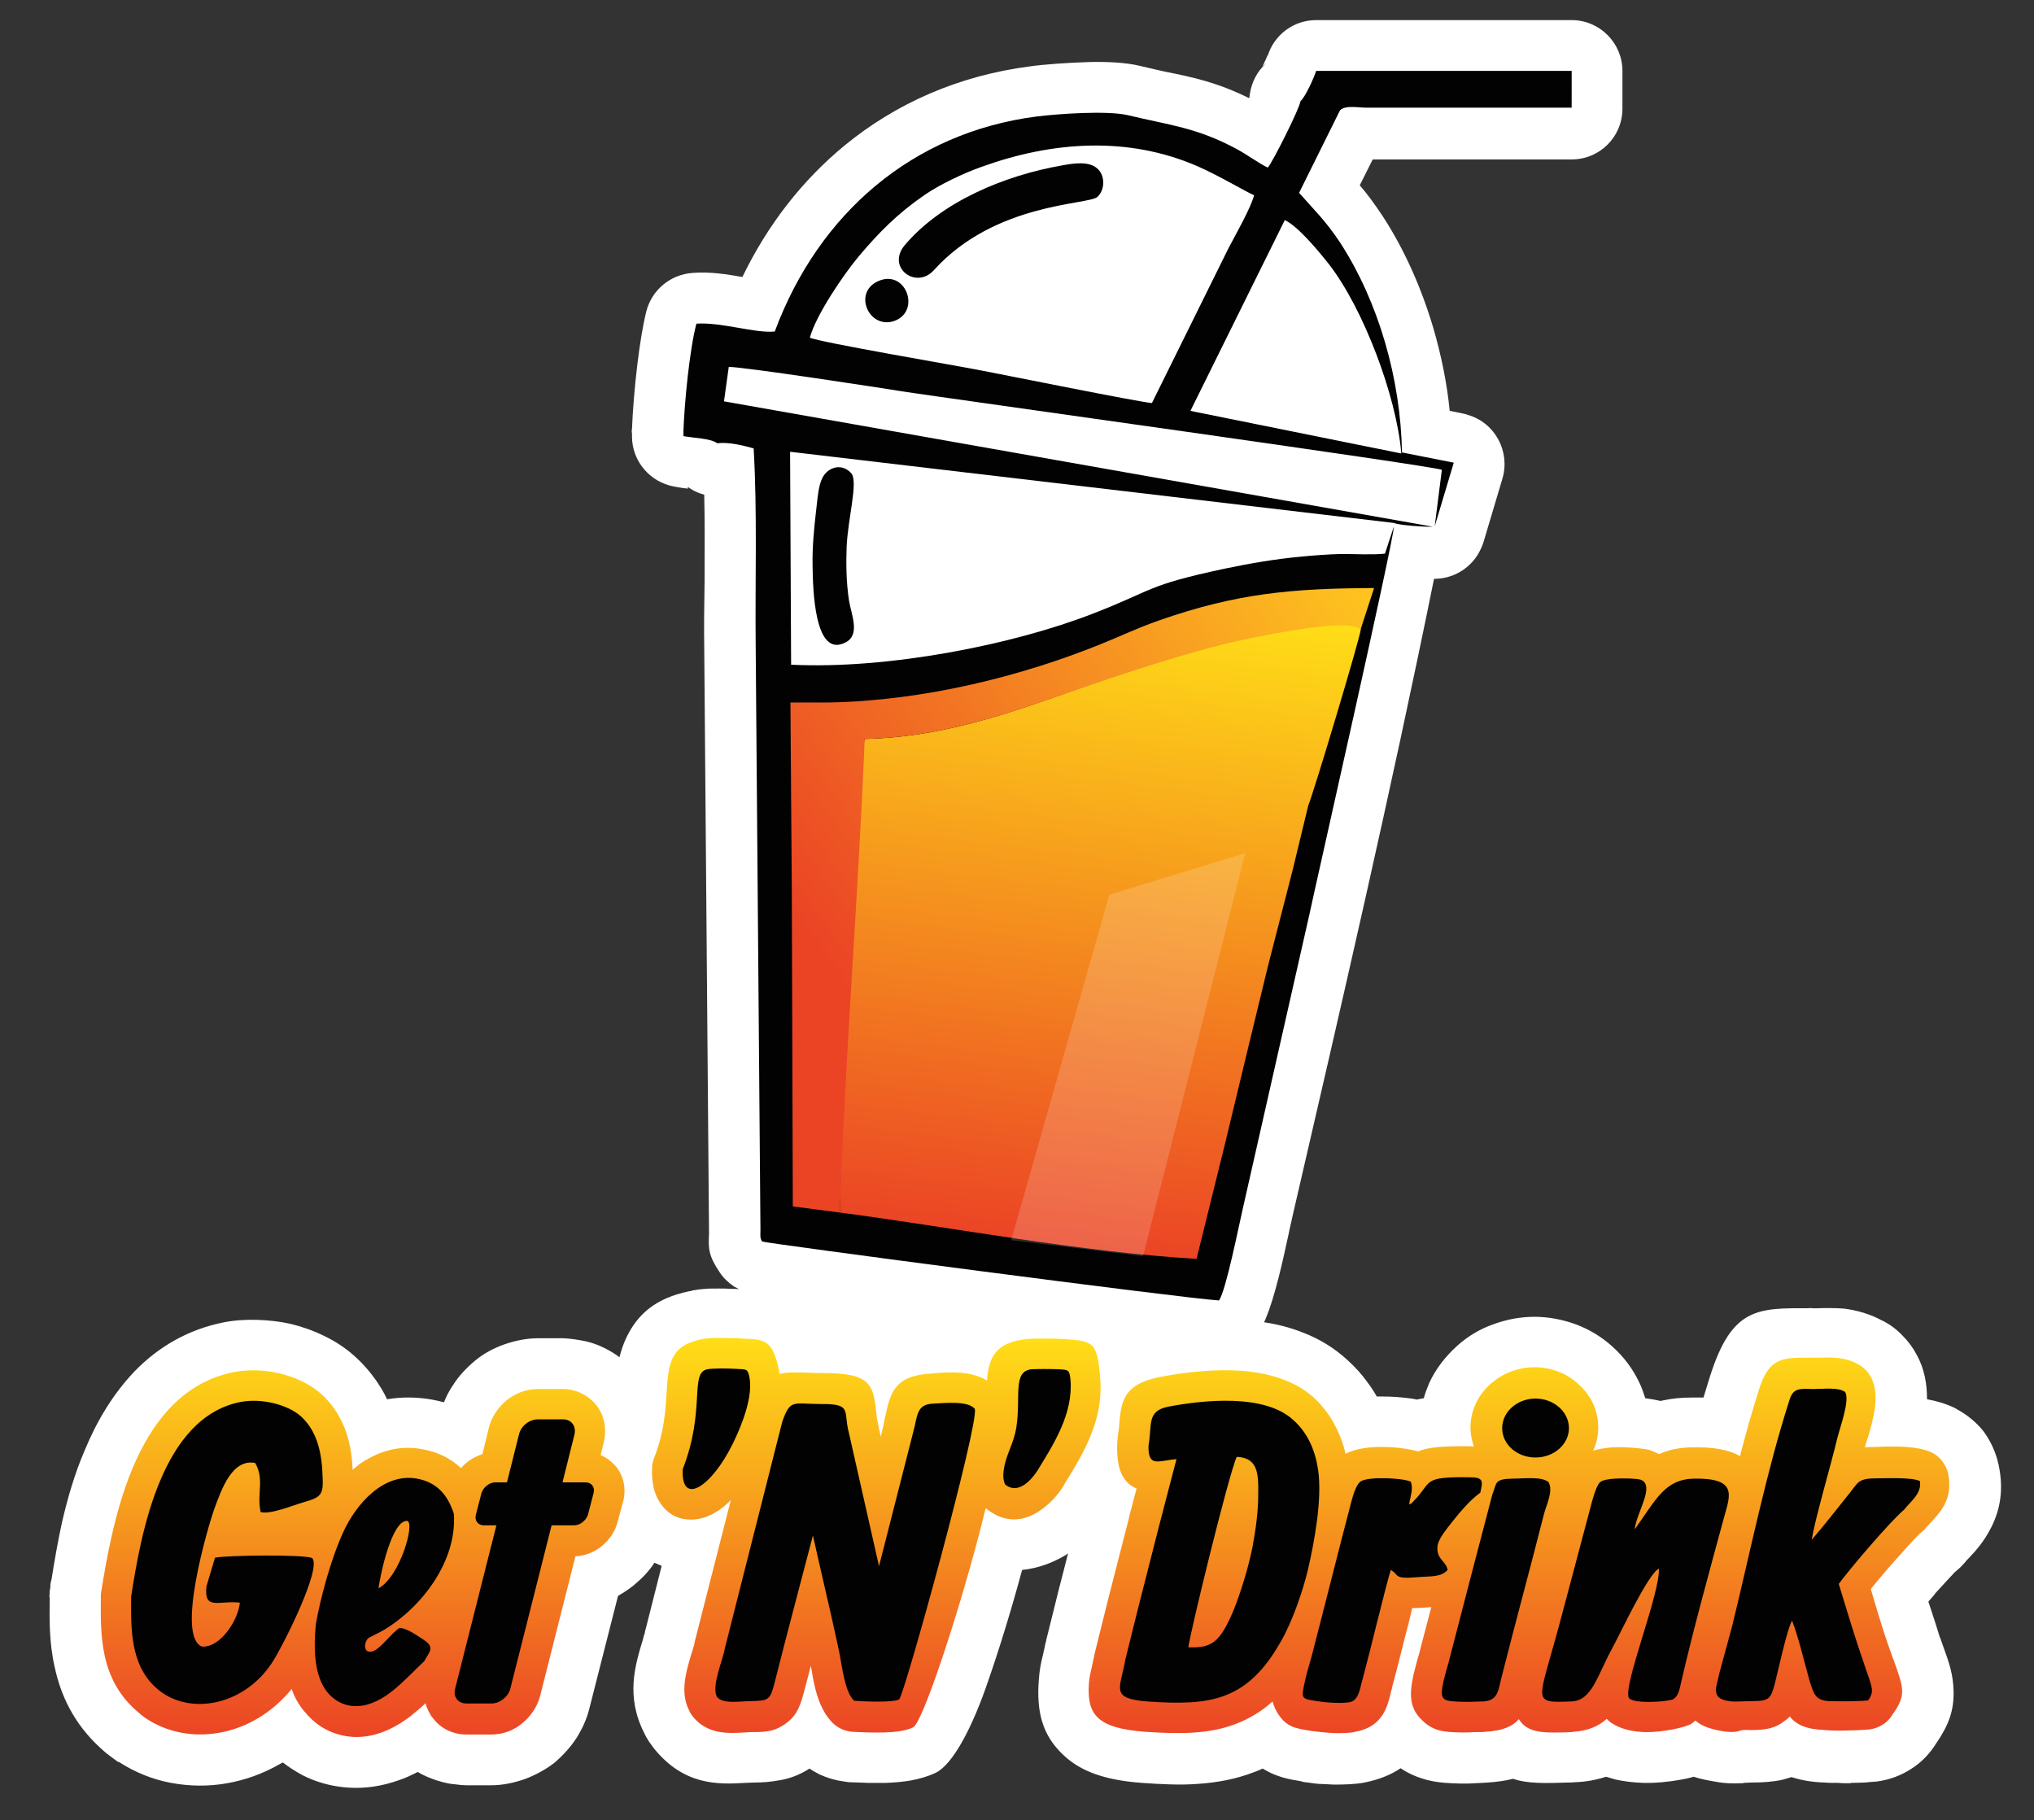<?xml version="1.0" encoding="utf-8"?>
<!-- Generator: Adobe Illustrator 22.0.1, SVG Export Plug-In . SVG Version: 6.00 Build 0)  -->
<svg version="1.1" id="Layer_1" xmlns="http://www.w3.org/2000/svg" xmlns:xlink="http://www.w3.org/1999/xlink" x="0px" y="0px"
	 viewBox="0 0 597 534.3" style="enable-background:new 0 0 597 534.3;" xml:space="preserve">
<rect x="0" y="0" width="597" height="534.3" fill="#333333" stroke="none"/>
<style type="text/css">
	.st0{fill:#FFFFFF;}
	.st1{fill-rule:evenodd;clip-rule:evenodd;fill:#020202;}
	.st2{fill:url(#SVGID_1_);}
	.st3{fill:url(#SVGID_2_);}
	.st4{fill-rule:evenodd;clip-rule:evenodd;fill:url(#SVGID_3_);}
	.st5{opacity:0.17;fill-rule:evenodd;clip-rule:evenodd;fill:#FFFFFF;}
</style>
<g>
	<path class="st0" d="M366.6,28.8l0.1-0.1c0.3-3.3,1.6-6.7,4-9.2l-0.1-0.1c0.7-1.4,1.3-2.8,1.4-3.1h0.1c1.9-6,7.5-10.4,14.2-10.4h75
		c8.2,0,14.9,6.7,14.9,14.9v11.1c0,8.3-6.7,14.9-14.9,14.9c-19.4,0-38.9,0-58.4,0l-3.8,7.6c2.2,2.5,4.3,5.4,6.7,9
		c6.4,9.8,11.4,21.1,14.9,32.9c2.3,7.9,4,16.1,4.8,24.3l4,0.8c0.5,0.1,0.9,0.2,1.4,0.4c7.9,2.3,12.4,10.7,10.1,18.6l-5.6,18.8l0,0
		c-0.4,1.2-0.9,2.3-1.6,3.5c-2.7,4.4-7.5,7.2-12.9,7.2c-12.7,62.7-27.3,125.5-41.7,187.8c-0.1,0.7-0.6,2.5-1,4.6
		c-1.6,7.4-4,18.4-6.7,24.7c-0.1,0.4-0.3,0.7-0.5,1.1c4,0.6,7.9,1.6,11.6,3.1c4.7,1.8,9.1,4.5,12.9,8c2.3,2.1,4.2,4.2,5.7,6.3
		c1,1.3,2,2.8,2.9,4.4c0.6,0,1.3,0,2,0c2.5,0,5,0.2,7.4,0.5c0.8,0.1,1.6,0.2,2.3,0.4c0.6-0.1,1.3-0.3,2.1-0.4c0.4-1.6,1-3,1.6-4.5
		c1.9-4.1,4.7-7.7,8.1-10.8c3.1-2.8,6.7-5,10.7-6.4c3.8-1.4,7.9-2.2,12.1-2.2c4.1,0,8.2,0.8,12.1,2.2c4,1.5,7.6,3.7,10.6,6.4
		c3.4,3,6.2,6.7,8.1,10.8c0.7,1.4,1.2,3,1.7,4.5c1.6,0.2,3.2,0.5,4.5,0.8l0.9-0.2c2.4-0.5,5.1-0.8,8.1-0.8c1.3,0,2.5,0,3.6,0
		c0.6-2.1,1.3-4.2,1.9-6.2c6.4-20.2,13.9-20.1,29.1-20v-0.1c0.4,0,0.8,0.1,1.3,0.1h0.9c2.5-0.1,5.2-0.1,8.1,0.1
		c3.7,0.5,7.5,1.5,11.3,3.6h0.1c2.1,1.1,4,2.5,5.7,4.3c1.7,1.7,3.1,3.6,4.2,5.7c2.3,4.2,3,8.6,3,13c2.8,0.5,5.5,1.3,8,2.5
		c0.2,0.1,0.5,0.2,0.7,0.4c3,1.6,5.7,3.8,7.8,6.4c2.1,2.8,3.7,6.2,4.5,9.9c1.6,7.4,0.4,13.3-2.1,18.3c-2.1,4.2-4.5,6.9-6.8,9.3
		l-0.4,0.4c-0.4,0.5-0.8,1-1.3,1.5c-0.6,0.7-1.4,1.3-2.3,2.1l0,0l0,0c-0.1,0.1-0.6,0.7-1.3,1.4c-1.5,1.6-3,3.3-4.5,4.9l0,0v0.1
		l-1.9,2.2l1.8,5.5c0.8,2.4,1.3,4.2,1.6,5.1l0,0h0.1c0.1,0.4,0.1,0.4,0.1,0.4l0.7,2l0,0c1.9,5.2,3,8.5,3.1,13.4
		c0.1,5.6-1.4,9.8-5.1,15.2c-1.8,2.9-4.2,5.5-7.2,7.4c-3,2-6.5,3.3-10.2,3.8c-0.8,0.1-2,0.1-3.5,0.3c-0.8,0-2.2,0.1-3.9,0.1h-0.3
		v0.1h-0.1c-0.4,0-0.7,0-1.1,0c-0.8,0-1.7,0-2.5-0.1c-1.7,0-3,0-3.9-0.1c-3.8-0.1-7-0.7-9.8-1.6c-0.8,0.3-1.8,0.5-2.7,0.8
		c-2.8,0.6-5.7,0.8-9.1,0.8l-2.3,0.1v0.1h-0.7c-2.3,0.1-4.5,0.1-7.2-0.4c-2.4-0.4-4.6-0.8-6.7-1.5c-1.3,0.4-2.7,0.7-4,0.9
		c-3.3,0.6-7.3,1-10.8,0.9c-2.8-0.1-5.5-0.4-8.2-1c-0.9-0.3-1.8-0.5-2.7-0.8c-2.8,0.9-5.8,1.5-9.1,1.6l-1.3,0.1l0,0h-0.7
		c-6.6,0.2-11.8,0.4-16.2-1.1c-2.3,0.6-4.7,0.9-7.4,1.1l-1.6,0.1l-2.1,0.1c-0.5,0-1.2,0.1-2.1,0.1H431c-0.8,0-1.6,0-2.3,0
		c-3.5-0.1-6.3-0.2-9.6-1c-2.8-0.7-5.5-1.8-8-3.5c-2.8,1.9-6.2,3.3-10.6,4.2c-1.5,0.3-3,0.4-4.5,0.5c-1.4,0.1-3,0.1-4.6,0.1
		c-2.1-0.1-3.5-0.2-4.2-0.2c-1.6-0.1-3-0.4-4.2-0.5c-0.4-0.1-0.8-0.1-1.2-0.3c-3.2-0.5-5.7-1-8.8-2.4c-0.8-0.4-1.6-0.8-2.4-1.3
		c-0.8,0.4-1.6,0.7-2.4,1c-5.4,2.1-10.8,3.1-16.7,3.5c-5.2,0.4-10.6,0.1-16.4-0.3c-10.7-0.8-17.8-3.3-22.9-8.1
		c-6.4-5.9-8-13-7.3-22.1c0.2-2.9,0.6-4.9,1.2-7.3l0.5-2.2c0.1-0.7,0.3-1.5,0.5-2.2v-0.1l0,0l3.8-15.3c0.1-0.5,0.3-1,0.4-1.5
		l2.2-8.6l-0.5,0.4c-3.8,2.3-8.1,4-13,4.5c-3.1,11.5-6.7,23.2-9.9,32.4c-4.7,13.9-10.4,24.6-15.4,27.1c-2.3,1.1-4.7,1.8-7.4,2.3
		c-2.3,0.4-4.7,0.6-7.2,0.7c-1.8,0-3.6,0-5.3,0c-3-0.1-5-0.2-5.7-0.2c-0.4-0.1-0.8-0.1-1.3-0.2c-2.3-0.3-4.6-0.9-6.8-1.9
		c-0.4-0.1-0.8-0.4-1.2-0.6c-0.8-0.4-1.5-0.8-2.2-1.3c-3,1.9-5.9,3-9.2,3.5c-2.3,0.4-4.5,0.6-7.1,0.6l-2.6,0.1
		c-8.1,0.5-17.8,0.7-26.5-9.8l0,0c-0.6-0.7-1.1-1.5-1.7-2.3c-0.5-0.8-1-1.6-1.4-2.5c-5.5-10.8-2.7-19.9-0.4-27.5l0.4-1.5l0.1-0.1
		c0.1-0.5,0.1-0.9,0.3-1.4l0,0l4.7-18.6c-0.7-0.3-1.4-0.6-2.1-0.9l-0.1,0.1c-1.6,2.5-3.8,4.7-6.1,6.6c-1.4,1.1-2.9,2.1-4.5,3
		l-8.4,33c-0.8,3.3-2.2,6.2-3.9,8.9c-1.8,2.7-4,5.1-6.5,7.2c-2.5,1.9-5.4,3.5-8.6,4.7l0,0c-3.2,1.1-6.5,1.8-9.8,1.8h-7.4
		c-0.8,0-2-0.1-3.4-0.3h-0.1l0,0c-1.3-0.1-2.5-0.4-3.3-0.6c-2.7-0.7-5.2-1.7-7.4-3c-1.8,0.9-3.6,1.8-5.5,2.4c-5,1.8-10,2.5-14.7,2.2
		c-5-0.3-9.6-1.6-13.7-3.7c-2-1.1-3.9-2.3-5.7-3.7l-1.1,0.6c-4.9,2.8-10.1,4.6-15.2,5.5c-5.5,1-11.1,0.9-16.5-0.1
		c-5.4-1-10.6-3.1-15.4-6.2l-0.1,0.1c-0.7-0.5-1.6-1.2-2.7-2c-1.1-0.8-1.9-1.6-2.6-2.2c-7.8-7.2-11.6-15.4-13.4-23.9
		c-1.6-7.1-1.5-14-1.4-20.3h-0.1v-0.1c0-0.6,0.1-1.1,0.1-1.9l0.1-0.4c0.1-0.6,0.1-1.1,0.1-1.4c0.1-0.4,0.1-0.8,0.3-1.3
		c0.8-5,1.8-11,3.1-16.9c1.6-6.9,3.7-14.3,6.7-21.2c3.5-8.5,8.3-16.5,14.6-23.1c6.9-7.1,15.6-12.3,26.3-14.4
		c3.1-0.6,6.4-0.8,9.8-0.7c3.4,0.1,6.7,0.5,9.8,1.2c3.3,0.8,6.7,2,9.7,3.5c3.2,1.5,6.2,3.5,8.7,5.7s4.7,4.7,6.6,7.4
		c1.2,1.8,2.3,3.5,3.2,5.5c4.2-0.7,8.6-0.7,13.2,0.1c1.2,0.2,2.3,0.5,3.5,0.8c0.7-1.8,1.6-3.5,2.7-5.1c1.7-2.7,4-5.1,6.4-7.1
		c2.5-2.1,5.5-3.7,8.6-4.8c3.2-1.1,6.5-1.8,9.8-1.8h7.4c0.8,0,1.9,0.1,3.4,0.3l0,0l0,0c1.3,0.2,2.5,0.4,3.4,0.6c3,0.7,5.8,2,8.3,3.6
		c0.6,0.4,1.1,0.7,1.5,1.1c0.5-1.9,1.1-3.8,2-5.7c3.3-7,8.7-11.7,18.5-13.7l0.7-0.1v-0.1c1.2-0.2,2.5-0.4,4-0.5
		c0.8-0.1,2.2-0.1,4-0.1c1.2,0,2.4,0,3.5,0.1c1,0,1.8,0,2.4,0.1c-0.5-0.3-1-0.6-1.5-0.8l-0.1-0.1l0,0c-1.6-1.1-3-2.4-4.1-4.1
		c-3.3-4.9-3.3-7-3.1-11.3v-0.5l-1.4-171.3c-0.1-6.4,0-13.1,0.1-19.8c0-8.4,0.1-16.9-0.1-25.3c-1.4-0.4-2.8-0.9-4.1-1.8L202,143
		l-0.1,0.2c0.1,0.1,0.1,0.2,0,0.2c-1.3-0.1-2.5-0.3-4.1-0.6l0,0c-7-1.3-12.3-7.4-12.3-14.7v-0.8c-0.1-0.5-0.1-1,0-1.4
		c0.2-5.3,0.8-12.7,1.6-19.2c0.7-5.7,1.6-11.3,2.6-15.3l0,0c1.6-6.2,6.9-10.8,13.6-11.3c5.1-0.4,10,0.4,14.6,1.2
		c7.4-15.3,17.5-28.3,30-38.6c15.1-12.4,33.5-20.5,54.3-23.2c4.1-0.6,11.2-1.1,17.8-1.3c5.5-0.1,10.7,0.2,14.4,1.1
		c3.5,0.8,5.5,1.3,7.4,1.7C350.3,22.7,357.3,24.2,366.6,28.8L366.6,28.8z M569.7,480.9L569.7,480.9L569.7,480.9z M569.7,480.9
		C569.7,480.9,569.7,480.8,569.7,480.9L569.7,480.9z M202,143h-0.2l0.1,0.2L202,143z M371.6,18.6L371.6,18.6
		c-0.4,0.3-0.9,0.8-0.9,0.8l0.1,0.1C371,19.2,371.3,18.9,371.6,18.6L371.6,18.6z"/>
	<path class="st1" d="M381.7,29.7c-0.1,1.8-8.2,18-9.6,19.5c-2.5-1.2-5.9-3.7-9-5.4c-11.9-6.4-19.6-7-32.1-10
		c-6.1-1.4-20.4-0.4-26.8,0.4c-36.3,4.7-63.9,28.4-76.8,63.1c-5.7,0.6-15.6-2.8-23-2.3c-2,7.6-3.5,23-3.8,31.4v1.6
		c2.9,0.6,7.9,0.6,9.9,2.1c3.4-0.4,7.4,0.6,10.7,1.5c1.1,18.4,0.4,39.2,0.6,57.9l1.4,171.5c0,1.8-0.2,2.3,0.5,3.4
		c0.8,0.5,123.7,16.7,134.1,17.3c2.1-3.1,5.8-22,7.1-27.5l19.4-85.7c1.3-6.3,25-110.8,24.8-113.9l-2.6,7.9
		c-3.5,0.4-8.9,0.1-12.7,0.1c-4,0.1-8.1,0.4-12.1,0.8c-7.6,0.7-15,2-22.2,3.5c-23.4,5-20.6,6.2-38.7,13.2
		c-23.6,9.2-60.3,16.4-88.6,15l-0.3-62.5l177.3,20.9c1,0.6,8.6,1.2,11.4,1.1l-208.1-36.8l1.4-10.1c3.9-0.1,45,6.2,52.4,7.4
		c10.5,1.6,154.2,21.6,156.9,22.8l-2.1,16.6l0,0l5.6-18.7l-15.2-3c-0.4-21.7-6.9-44.2-18.1-61.5c-4.2-6.4-7.8-9.8-12.1-14.7l12-24.2
		c1.5-1.6,5.5-0.8,7.6-0.8c2.9,0,5.8,0,8.8,0h51.6V20.8h-75C385.8,22.5,383.2,28.4,381.7,29.7L381.7,29.7z M257.8,82.5
		c-7.8,3.4-2.5,14.8,5.2,11.5C270.2,90.8,265.7,79,257.8,82.5L257.8,82.5z M312,48.5c-17.4,3-35.7,10.8-46.4,23.4
		c-5.6,6.6,3.3,13.2,8.5,7.4c18-19.9,45.3-19.1,48-21.5c2.3-2.1,2.3-6.4-0.1-8.4C319.6,47.3,315.3,47.9,312,48.5L312,48.5z
		 M349.4,120.6l61.9,12.5c-1.4-16.9-11.2-42.6-21.2-55.5c-3-3.8-9.1-11.2-13-13L349.4,120.6z M237.7,99.1c2.4,1.3,43.6,8.3,50.1,9.6
		c7.4,1.4,46.4,9.3,50.3,9.6l22.5-45.5c2.1-4,6.4-11.5,7.5-15.5c-1.7-0.6-10.2-5.7-16.6-8.5c-20.7-9-42.9-7.2-63.2,0.1
		c-5.5,1.9-12.7,5.4-16.9,8.3c-8,5.5-13.5,11.1-19.4,18.1C247.5,80.7,239.5,92.5,237.7,99.1L237.7,99.1z"/>
	<linearGradient id="SVGID_1_" gradientUnits="userSpaceOnUse" x1="306.01" y1="364.825" x2="329.644" y2="174.654">
		<stop  offset="0" style="stop-color:#EB4425"/>
		<stop  offset="1" style="stop-color:#FFDE17"/>
	</linearGradient>
	<path class="st2" d="M253.8,216.9c-6.1,28.2-6.4,109.1-7.3,139c34.1,4.5,70.8,11.6,104.7,13.6l8.6-34.8l5.7-23.7l6.7-27.6l7.2-28
		l4.6-19c1.5-3.5,15.4-49.8,15.4-51.7c-2.5-4.3-35.3,3-39,3.9c-12.1,3-23,6.5-34.5,10.3C303.2,206.6,280.6,216.3,253.8,216.9
		L253.8,216.9z"/>
	<linearGradient id="SVGID_2_" gradientUnits="userSpaceOnUse" x1="301.08" y1="509.788" x2="301.08" y2="392.762">
		<stop  offset="0" style="stop-color:#EB4425"/>
		<stop  offset="1" style="stop-color:#FFDE17"/>
	</linearGradient>
	<path class="st3" d="M29.6,468.7L29.6,468.7c0-0.6,0-1,0.1-1.5c1.6-9.8,4-23.7,9.1-36c5.8-13.9,14.9-25.6,30-28.5
		c4.3-0.8,9-0.6,13.2,0.4c4.6,1.1,8.9,3.1,12,5.8c3.2,2.8,5.5,6.2,7.1,10.1c1.4,3.6,2.2,7.6,2.4,12.3v0.1c0.6-0.5,1.3-1,1.8-1.5
		c5.4-3.8,11.7-5.9,18.8-4.5c4.6,0.8,8.3,2.8,11.2,5.5c0.6-0.6,1.2-1.3,1.9-1.8c1.3-1,2.8-1.8,4.4-2.3l1.9-7.8c0.8-3.2,2.8-6,5.2-8
		c2.5-2,5.7-3.3,9.1-3.3h7.4c1.1,0,2.1,0.1,3.1,0.4c2.8,0.7,5.1,2.3,6.8,4.4c1.6,2.1,2.5,4.7,2.5,7.5l0,0c0,1.1-0.1,2.1-0.4,3.3
		l-0.9,3.8c1.9,0.8,3.5,2.1,4.7,3.6c1.5,2,2.3,4.3,2.3,6.9c0,1-0.1,2-0.4,3.1l-1.7,6.2c-0.7,2.8-2.5,5.2-4.7,7
		c-2.1,1.7-4.9,2.8-7.6,2.9l-10.4,41.1c-0.8,3.1-2.8,5.9-5.2,7.9c-2.5,2.1-5.7,3.3-9,3.3h-7.4c-1.1,0-2.2-0.1-3.2-0.4
		c-2.8-0.7-5.1-2.3-6.7-4.5c-0.3-0.3-0.5-0.6-0.7-1c-0.6-1-1.1-2.1-1.4-3.3c-1.1,1.1-2.4,2.2-3.8,3.3l-0.2,0.2
		c-6.2,4.9-12.1,6.7-17.4,6.4c-5.9-0.4-10.7-3.2-14-7.3l-0.3-0.3c-1.6-2-2.8-4.1-3.6-6.5c-0.6,0.8-1.2,1.5-1.8,2.1
		c-5.5,5.9-12.5,9.6-19.5,10.8c-7.4,1.3-14.9,0-21.1-4c-1.3-0.8-2.4-1.8-3.4-2.7C29.3,492.5,29.5,479.8,29.6,468.7L29.6,468.7z
		 M506.1,508.2c-4-0.6-6.7-1.6-8.5-3.2c-0.4,0.4-0.7,0.6-1.1,0.9c-1.6,1.1-8.6,2.6-13.6,2.5c-3.3-0.1-6.5-0.7-9.1-2.2
		c-0.8-0.4-1.6-1-2.2-1.7c-2.4,2.2-5.5,3.5-9.8,3.8l-0.6,0.1c-8.1,0.3-12.8,0.4-15.4-3.8c-1.8,2.1-4.7,3.4-9.8,3.7
		c-0.8,0.1-1.8,0.1-3.2,0.1c-1.2,0.1-2.5,0.1-3.8,0.1c-5.1-0.1-8.1-0.3-11.4-3.4c-3.8-3.5-4.1-7.3-2.7-13.7c0.4-1.5,0.8-3.1,1.2-4.6
		c0.4-1.2,0.7-2.3,0.7-2.5l3.3-12.6l-1.3,0.1c-0.3,0-0.6,0.1-1.7,0.1c-1,0.1-1.8,0.1-2.6,0.1c-0.6,2.6-1.3,5.5-2.1,8.4
		c-1.4,5.7-2.9,11.5-3.8,14.8c-0.1,0.6-0.1,0.7-0.2,0.8c-1.1,4.8-2.4,10.8-10.6,12.3c-1.7,0.4-3.8,0.4-5.9,0.4
		c-2.6-0.1-5.1-0.4-6.7-0.6c-5.1-0.8-7.6-1.1-10.3-5.4c-0.7-1.2-1.1-2.3-1.4-3.3c-3.3,3-6.9,5.1-10.8,6.6c-7.8,3-16.2,3-26.7,2.3
		c-14-1.1-17-5-16.4-14.2c0.1-1.7,0.5-3.2,0.9-5c0.2-1.1,0.5-2.2,0.7-3.3c0.1-0.3,0.1-0.6,0.2-0.9l3.8-15.3l0,0l6.1-23.8
		c0.1-0.2,0.1-0.4,0.1-0.6l2.2-8.3c-3.8-1.6-5.9-5.2-5.7-12.9c0-0.5,0.1-0.9,0.1-1.4c0.1-0.8,0.2-2.1,0.4-3.1
		c0.6-8,0.9-13.2,12.4-15.4c6.7-1.3,16.4-2.5,25.3-1.6c7.3,0.8,14.2,3,19.4,7.6c2.9,2.7,5.2,5.8,6.8,9.2c1.1,2.3,2.1,4.8,2.6,7.4
		c2.7-1.4,7-2.1,11.1-2c3.6,0,7.6,0.6,10.3,1.3c2.8-1.2,7-1.6,14.9-1.5c0.5,0,0.9,0,1.4,0.1c-0.6-1.8-1-3.7-1-5.6
		c0-5.1,2.3-9.6,5.9-12.8c3.4-3,7.9-4.9,12.9-4.9c4.9,0,9.5,1.8,12.8,4.9c3.7,3.2,5.9,7.7,5.9,12.8c0,2.4-0.5,4.7-1.5,6.8
		c1.8-0.6,3.8-0.8,5.8-1c4-0.2,9.3,0.4,10.8,0.8c1,0.4,1.9,0.8,2.8,1.2c2.5-1.2,5.7-1.9,9.7-2c6.5-0.1,11,0.8,14,2.6
		c1.7-6.6,3.5-13,5.5-19.3c3-9.7,6.9-9.6,14.8-9.6h0.8c0.4,0,1.1,0,1.8,0c3.8-0.1,8.1-0.3,11.9,2c1.5,0.8,2.8,2.1,3.7,3.8
		c2.7,5.3,0.6,12.2-0.9,17.5c-0.4,1-0.6,1.8-0.8,2.5l-0.1,0.5c1-0.1,2.1-0.1,3.4-0.1l1.9-0.1c4.4-0.1,10.4-0.1,14.2,1.7l0,0
		c2.4,1.1,4.2,3.4,4.9,6.2c1.5,7.4-2.2,11.3-5.4,14.7c-0.4,0.4-0.6,0.8-0.8,0.8l0,0c-0.4,0.6-0.9,1.2-1.6,1.7c-1.3,1-4.2,4.3-7.5,8
		c-2.7,3-5.4,6.2-7.4,8.7c0.7,2.5,1.5,5,2.2,7.4c1.3,4.3,2.6,8.3,3.8,11.5c0.6,1.8,0.1,0.4,0.9,2.5c2.8,7.8,3.5,9.8-0.5,15.4
		c-1.3,2.3-3.8,4-6.7,4.4c-1.5,0.1-3.6,0.3-5.9,0.3h-0.1c-2.5,0.1-5.1,0.1-7-0.1c-5.7-0.2-8.6-1.6-10.5-4c-0.4,0.5-0.9,0.9-1.5,1.3
		c-2.9,2.3-5.7,2.7-10.3,2.7c-0.6-0.1-1.6,0-2.3,0C509.9,508.4,508.1,508.5,506.1,508.2L506.1,508.2z M289.5,442.8l-0.2-0.1
		c-0.6,2.5-1.3,5.2-2,7.9c-6.7,25.4-16.6,55.1-19.3,56.4c-2,1-5.1,1.4-8.3,1.5c-3.7,0.1-7.9-0.1-9.6-0.2l0,0c-2.1-0.2-4-1-5.6-2.5
		c-4.2-4.1-5.5-10.6-6.4-16.3l-0.1-0.6l-2.1,8c-1.2,4.6-2.5,7.2-5.9,9.4c-3,2-5.5,2.1-9.8,2.1l-1.6,0.1c-5,0.3-10.9,0.6-15.2-4.6
		c-0.4-0.5-0.8-1.1-1.1-1.8c-2.8-5.4-0.9-11.5,0.6-16.6c0.4-1.1,0.6-2.1,0.8-2.5c0.1-0.4,0.1-0.7,0.2-1.1l10.6-41.6
		c-1.3,1.3-2.5,2.3-3.7,3.1c-2.4,1.6-4.9,2.5-7.4,2.6c-4,0.2-7.4-1.4-9.7-5c-1.7-2.5-2.5-5.9-2.3-10.3l0,0c0-0.9,0.2-1.8,0.6-2.8
		c3-7.6,3.3-14,3.6-18.4c0.6-9,0.9-14.3,9.8-16.3l0.4-0.1c1.3-0.3,3.3-0.4,5.3-0.4c2.1,0,4.2,0.1,5.9,0.1l0.7,0.1
		c6.9,0.2,9,0.4,10.9,9.1c0.1,0.4,0.1,0.8,0.2,1.3c2.1-0.6,4.7-0.5,8.5-0.4c1.1,0.1,2.3,0.1,3.5,0.1c15.2-0.1,15.5,3.4,16.5,12.5
		c0.1,0.7,0.2,1.6,0.4,2.4l0,0l0.8,3.8l0.8-3.3l0.1-0.6c0.1-0.6,0.3-1.3,0.4-1.9c1.5-6.9,2.6-12,13-12.7l1.1-0.1
		c4.6-0.4,11-0.8,15.8,2.1c0.5-6.8,2.5-11.3,12-12.2c0.9-0.1,2.6-0.1,4.7-0.1c1.8,0,3.5,0,4.8,0.1h0.4c9.4,0.6,10.4,0.7,11.3,11.3
		c1.1,12.4-4.8,22.1-10.3,31l-0.5,0.9c-0.1,0.3-0.4,0.5-0.5,0.8c-1.1,1.6-3.2,4.2-6.1,6.2C301,446.4,295.3,447.5,289.5,442.8
		L289.5,442.8z"/>
	<path class="st1" d="M38.5,468.6c-0.1,9.2-0.3,19.9,7.2,26.7c9.2,8.5,25.7,5.6,34.1-7.2c3.3-5,14.8-28,11.8-30.8
		c-2.5-1.1-25.2-0.8-28.5-0.1l-2.5,8.4c-0.8,7.2,3.5,4.1,9.8,4.8c-0.4,4.8-5.5,13.2-11.1,12.9c-7.7-2.9,1.6-34.8,3.6-40.4
		c2.1-5.7,5.2-14.8,12-13.5c2.8,4.9,0.4,9,1.6,14.4c2.8,0.8,9.3-1.9,12.4-2.8c6-1.7,6.1-2.4,5.7-9.3c-0.4-7.3-2.4-12.5-6.4-16.1
		c-3.8-3.3-11.4-5.3-17.6-4.1C47.5,416,41.4,449.8,38.5,468.6L38.5,468.6z M508.4,477.3l-3.7,13.6c-0.8,4.1-2.9,7.6,2.8,8.4
		c1.9,0.3,4,0,6.7,0c5,0,5.5-0.6,6.7-5c0.9-3.5,3.7-16.5,5.1-18.6c2,5.2,3.6,12.3,5.2,17.9c1.1,3.4,1.6,5.5,5.6,5.7
		c3.3,0.1,8.4,0.1,11.5-0.2c2-2.8,1.2-3.7-1.1-10.5c-2.7-7.8-5.1-15.8-7.5-23.7c3.1-4.3,15.5-18.8,19.2-21.8
		c1.6-2.2,5.3-4.7,4.6-8.4c-2.4-1.1-8.9-0.8-12.3-0.8c-5.9,0-5.7,1.1-8.2,4.2c-3.8,4.7-7.3,9.3-11.2,13.8c0.5-4.5,5.7-22.3,7.4-29.5
		c0.8-3.4,3.8-11.2,2.4-13.8c-1.9-1.5-6.4-0.9-9.4-0.9c-4-0.1-5.9-0.4-7,3.3C518.4,432.2,513.7,455.6,508.4,477.3L508.4,477.3z
		 M465.9,445.9l-8.4,31.6c-6.1,22.5-8,22.3,3.7,21.9c6.1-0.2,7.6-7.6,12-15.6c2.3-4.2,10.5-21.8,13.7-23.4c0.4,7.3-10.7,34.6-8.8,38
		c1.5,1.9,12.2,1,13.1,0.3c1.5-1,1.8-3,2.3-5.2c3.3-14.5,8.9-34.8,12.6-48.4c1.8-6.4,3.8-11.3-8.9-11.1c-8.6,0.2-11.1,6.1-17.4,14.9
		c0.5-5,6.2-13,1.7-14.6c-1.2-0.4-10.1-0.8-11.8,0.7C468.1,436.3,466.7,443.2,465.9,445.9L465.9,445.9z M438,438.7l-6.2,23.7
		l-6.2,23.9c-0.4,1.8-1.3,4.5-1.9,7.1c-1.3,5.9-0.3,5.9,5.5,6.1c2.1,0.1,4.4-0.1,6.2-0.1c4.5-0.3,4.3-3.4,5.5-7.8
		c4-15.8,8.3-31.5,12.3-47.3c0.7-2.7,2.8-6.7,1.3-9.3c-2.1-1.7-7.3-1-10.5-1C438.4,434.1,439.4,435.3,438,438.7L438,438.7z
		 M450.7,410.5c5.4,0,9.8,3.9,9.8,8.7c0,4.7-4.4,8.6-9.8,8.6c-5.5,0-9.8-3.9-9.8-8.6C440.9,414.4,445.3,410.5,450.7,410.5
		L450.7,410.5z M385.5,484.1c-0.5,2.3-1.8,6.1-2.5,9.4c-1.1,5.1-1.2,5.1,3.5,5.8c2.5,0.4,7.2,0.8,9.7,0.3c2.7-0.5,3-4.4,3.7-6.6
		c2.4-8.9,6.6-26.6,8.3-32.2c2.6,1.4,0.5,2.8,8.1,2.1c3.6-0.3,6.6,0.1,8.6-2.1c-0.5-2.7-3.2-3-3-6.7c0.1-2.2,2.3-4.7,3.3-6.1
		c2.9-3.7,5.9-7.4,9.3-9.9c0.7-3.3,1.1-4.5-3.2-4.5c-14.3-0.2-10.8,1.4-16.3,6.9c-1.1,1.1,0,0.3-1.4,1.1c0.3-2.4,1.3-4.3,0.5-6.7
		c-2.3-1.1-12.4-1.6-14.7-0.1c-1.1,0.7-2,3.1-2.7,5.7C392.9,454.9,389.3,469.5,385.5,484.1L385.5,484.1z M337.1,424.3
		c-0.2,6.7,3.1,4.3,8.2,4l-5,19.2l-6.2,24.3l-3.8,15.3c-1.5,8.6-4.6,11.4,6.4,12.3c18.6,1.3,29.4-0.1,39.3-17.7
		c3.3-5.7,6.4-14.7,7.9-21c1.9-8.2,4.2-20.7,3-29.1c-0.8-5.7-3-11-7.3-14.8c-8.4-7.8-26.4-5.9-36.8-3.9
		C336.5,414.2,338.2,418.2,337.1,424.3L337.1,424.3z M367.6,454.2c0.9-5,1.7-10.1,1.7-15.5c0.1-6.3-0.1-10.8-6.3-11.1
		c-2.4,5.2-13.9,52.5-14.2,55.9c7,0.3,9.3-1.6,13.2-10.7C364.2,467.3,366.3,460.5,367.6,454.2L367.6,454.2z M294.6,431.5
		c-0.2,1.4-0.2,2.8,0.4,4.2c4,3.3,8-1.8,9.4-3.9c5-8.1,10.6-16.9,9.8-26.8c-0.3-3-0.6-2.9-3.3-3.1c-2.8-0.1-6.4-0.1-8.1,0
		c-5.7,0.5-3.1,8.2-4.5,17.1C297.5,423.9,295.2,427,294.6,431.5L294.6,431.5z M229.6,417.3l-16.9,66.7c-0.6,3.5-3.9,10.8-2.3,14
		c1.7,2.3,6.9,1.3,9.9,1.3c5-0.1,5.7-0.2,6.9-4.8c3.7-14.7,7.6-29.2,11.4-43.8c2.5,11.2,5.2,22.4,7.6,33.6c1,4.8,1.7,12.3,4.5,14.9
		c2.5,0.2,11.4,0.6,13.2-0.4c1.4-0.7,23.7-81.7,22.2-85.3c-2-2.4-8.6-1.7-12.5-1.5c-4.7,0.3-4.3,3.8-5.5,8.1L258,459.7l-8.9-39.4
		c-1.6-6.1,1.1-8.3-8.1-8.2C232.7,412.1,232,410.5,229.6,417.3L229.6,417.3z M200.4,431.2c-0.6,11.1,8.5,5.2,14.7-7.5
		c2.6-5.3,6.1-13.9,4.8-19.8c-0.5-2.3-1.1-1.9-3.5-2.1c-3-0.2-7.1-0.2-8.8,0.1C202.3,403,207.2,413.7,200.4,431.2L200.4,431.2z
		 M157.9,416.6h7.4c2.4,0,3.9,2,3.3,4.5l-3.5,14h6.8c1.8,0,2.8,1.5,2.3,3.2l-1.6,6.2c-0.5,1.7-2.3,3.2-4,3.2h-6.7l-12.1,47.9
		c-0.6,2.4-3.1,4.4-5.5,4.4h-7.4c-2.5,0-4-2-3.3-4.4l12.1-47.9h-3.7c-1.8,0-2.8-1.5-2.3-3.2l1.6-6.2c0.5-1.7,2.3-3.2,4-3.2h3.5
		l3.5-14C152.9,418.5,155.4,416.6,157.9,416.6L157.9,416.6z M100.7,449.8c-3.8,8.4-6.7,19.6-8,26.9c-0.8,8.4-0.2,15.4,3.3,19.9
		c3.8,4.7,10.7,6.5,19.2-0.3c3.6-2.9,5.9-5.5,9.3-8.7c1.6-2.9,3.3-4.1-0.3-6.4c-1.6-1-4.5-3.2-6.9-3.4c-2.5,1.6-5.4,5.9-7.7,6.8
		c-2.8,1.1-3-2.1-1.6-3.7c0.3-0.3,3.8-1.9,4.7-2.5c11.3-6.8,21.5-20.4,20.5-34.1c-1.7-5.3-4.8-9.2-10.8-10.3
		C112.5,432.2,104.4,441.6,100.7,449.8L100.7,449.8z M111.1,466.2c6.4-3.5,10.8-19.4,8.4-19.8C115,446.2,111.6,462.2,111.1,466.2
		L111.1,466.2z"/>
	<path class="st1" d="M243.7,137.8c-3.4,1.9-3.5,6.5-4.2,12.4c-0.6,5.2-1.1,10.5-1,15.8c0.1,6.4,0.4,27.3,9.6,22.6
		c4.5-2.2,1.8-8.1,1.1-12.3c-0.8-5.2-0.9-10.6-0.7-15.9c0.4-8.3,3.3-18.6,1.5-21.3C248.7,137.4,246.2,136.4,243.7,137.8L243.7,137.8
		z"/>
	<linearGradient id="SVGID_3_" gradientUnits="userSpaceOnUse" x1="241.066" y1="279.752" x2="406.498" y2="161.521">
		<stop  offset="0" style="stop-color:#EB4425"/>
		<stop  offset="1" style="stop-color:#FFCB1F"/>
	</linearGradient>
	<path class="st4" d="M246.5,355.9c1.6-46.5,5.4-92.7,7.3-139c26.8-0.6,49.4-10.3,72-17.8c11.5-3.8,22.4-7.3,34.5-10.3
		c3.7-0.9,36.5-8.2,39-3.9l4-12.3c-24.4,0.1-40.5,1.6-63.1,9.5c-6.3,2.2-11,4.5-17.2,7c-23,9.3-51.6,16.6-80,17.1h-11l0.4,54.8
		l0.1,28.6l0.1,31.9l0.1,32.6L246.5,355.9z"/>
	<polygon class="st5" points="296.8,364 325.6,262.6 365.5,250.4 335.5,368.7 	"/>
</g>
</svg>
